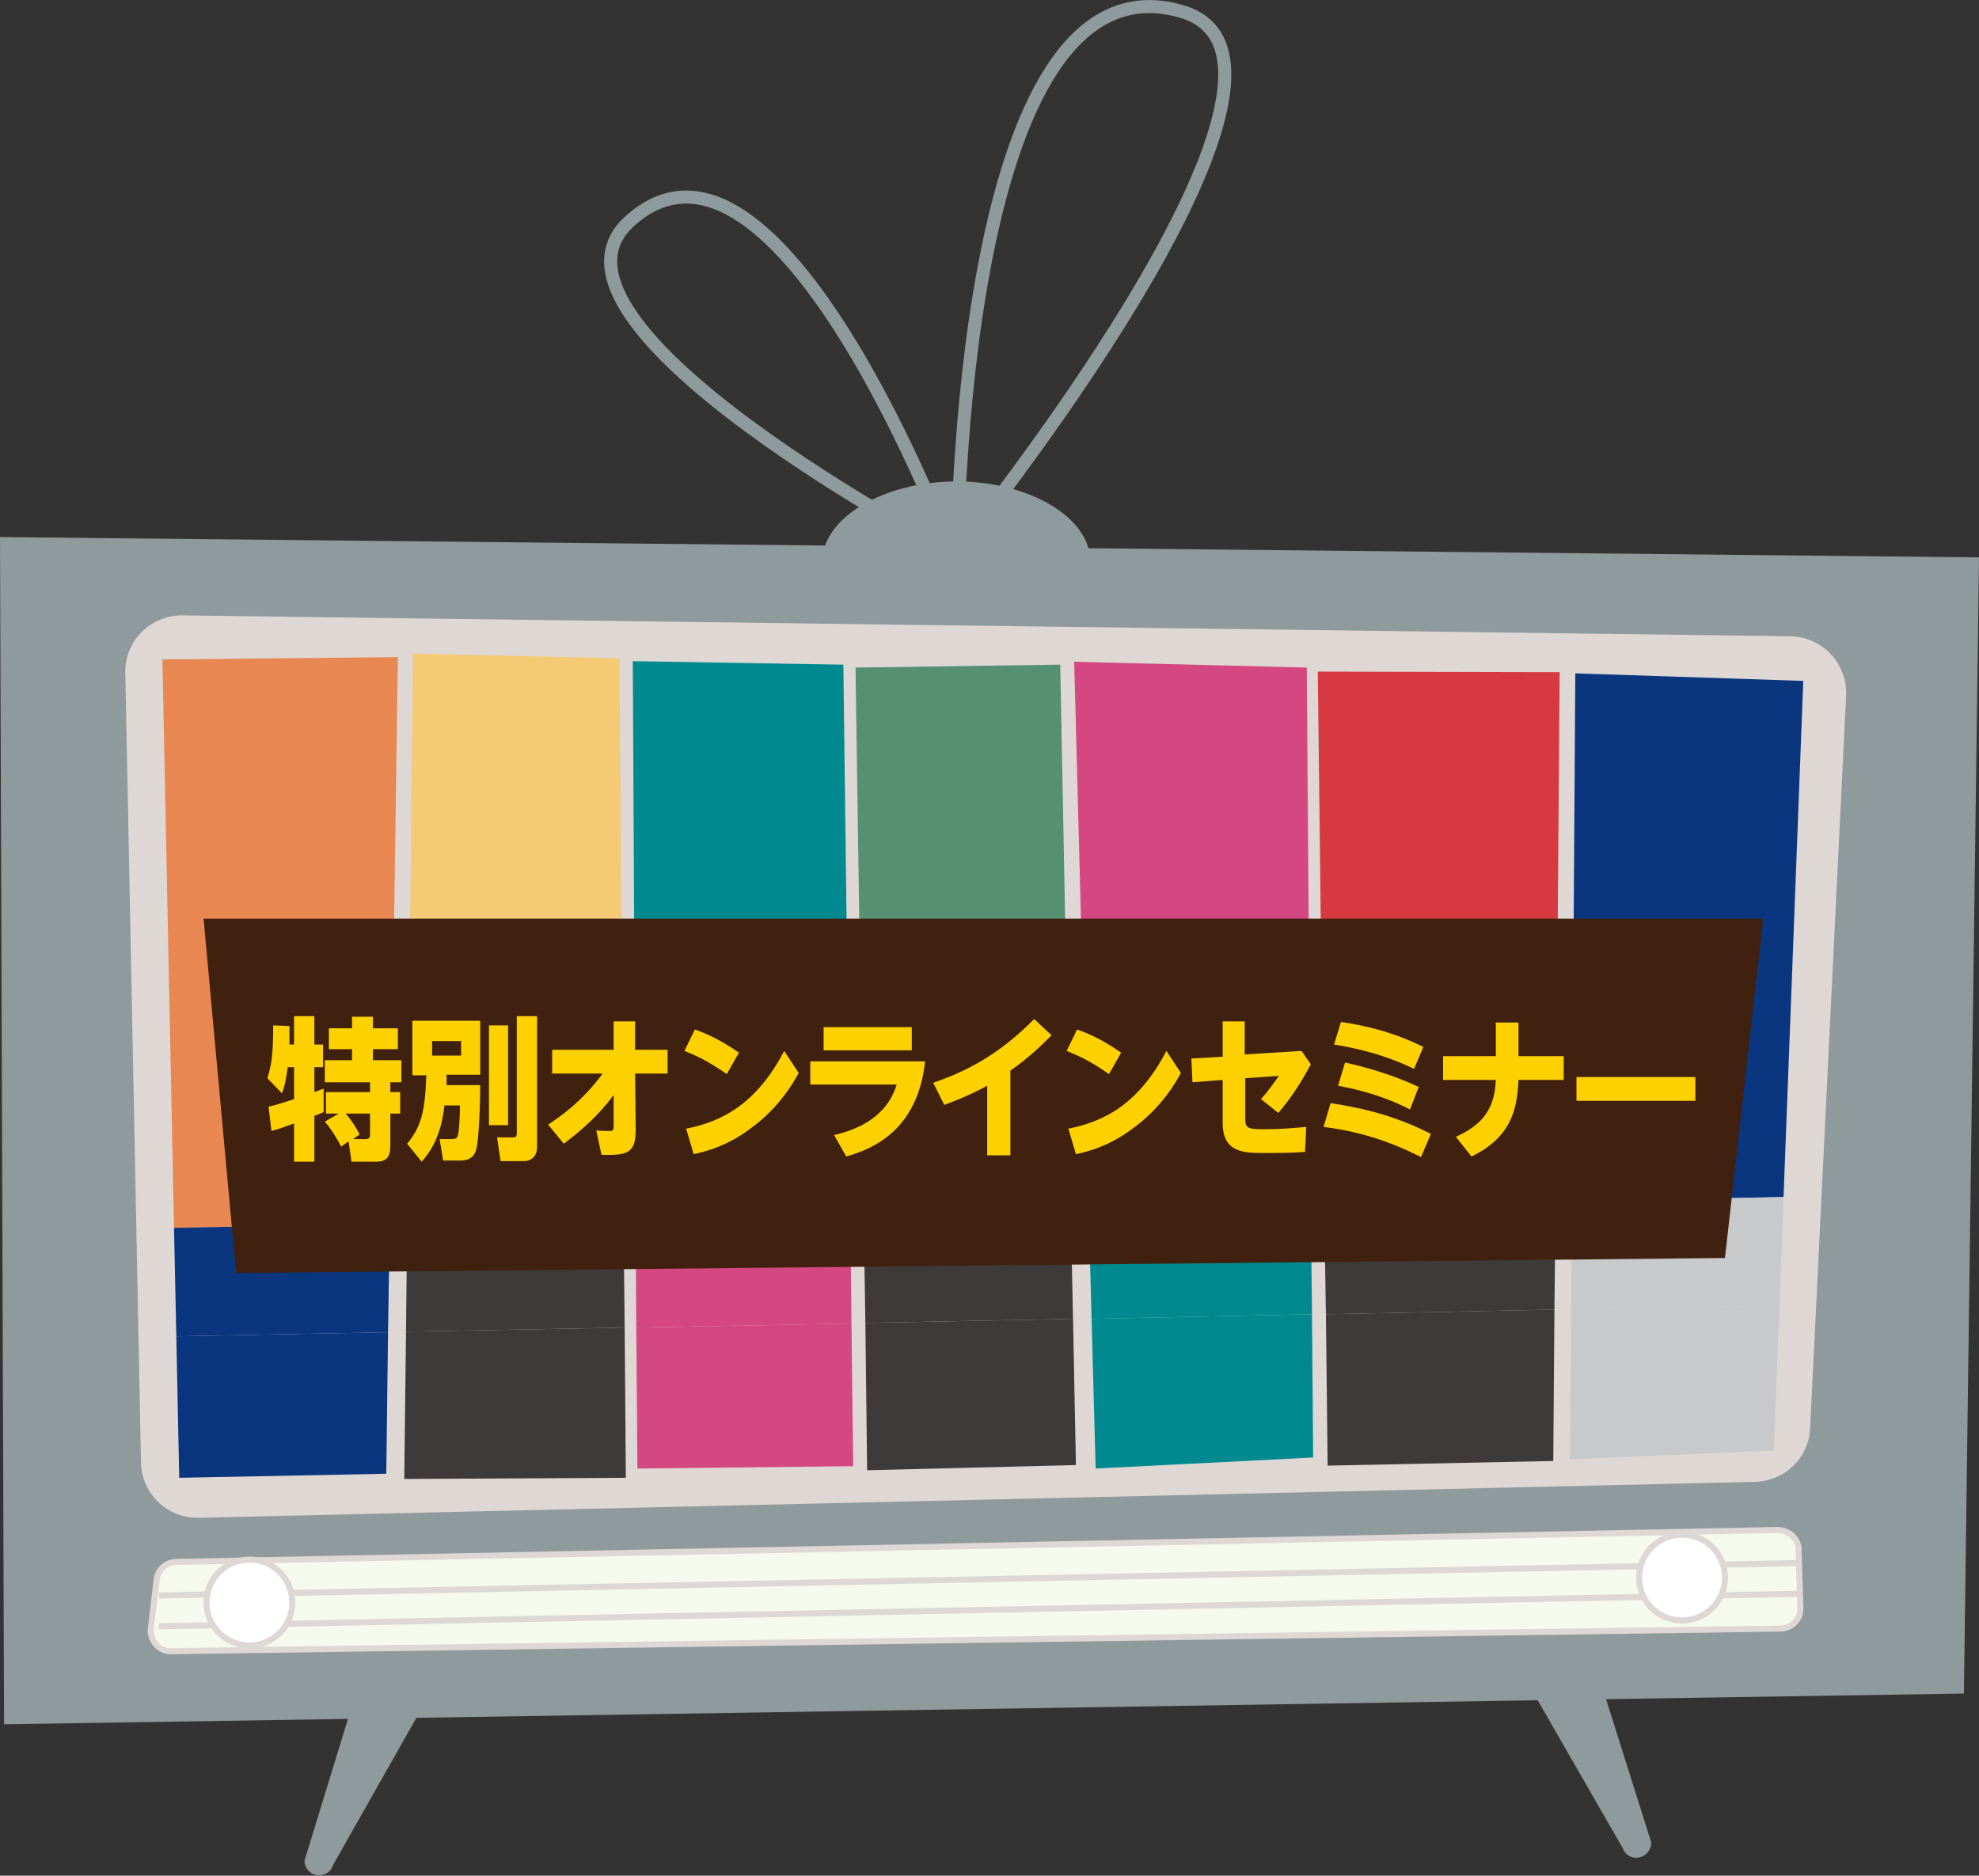 <?xml version="1.0" encoding="utf-8"?>
<!-- Generator: Adobe Illustrator 27.9.0, SVG Export Plug-In . SVG Version: 6.00 Build 0)  -->
<svg version="1.1" id="レイヤー_1" xmlns="http://www.w3.org/2000/svg" xmlns:xlink="http://www.w3.org/1999/xlink" x="0px"
	 y="0px" width="341.2px" height="323.4px" viewBox="0 0 341.2 323.4" style="enable-background:new 0 0 341.2 323.4;"
	 xml:space="preserve">
<rect x="0" y="0" width="341.2" height="323.4" fill="#333333" stroke="none"/>
<style type="text/css">
	.st0{clip-path:url(#SVGID_00000042727868469304817580000016646334846365540491_);}
	
		.st1{clip-path:url(#SVGID_00000175322011206757812210000000675218675245573307_);fill:none;stroke:#8F9A9D;stroke-width:2.254;stroke-miterlimit:10;}
	.st2{clip-path:url(#SVGID_00000118359692783357090200000009991470552854100385_);fill:#8F9A9D;}
	.st3{clip-path:url(#SVGID_00000133492145163470923780000005538177088172479631_);fill:#8F9A9D;}
	.st4{clip-path:url(#SVGID_00000084508248646056721800000008583141339267041420_);fill:#DED7D3;}
	.st5{clip-path:url(#SVGID_00000037654583389985173490000009199077603611175849_);fill:#F6F9ED;}
	
		.st6{clip-path:url(#SVGID_00000152258927940966820400000005504818067089552015_);fill:none;stroke:#DED7D3;stroke-width:1.042;stroke-miterlimit:10;}
	.st7{clip-path:url(#SVGID_00000092430548968478451760000018410324300591994524_);fill:none;}
	
		.st8{clip-path:url(#SVGID_00000042703247717961231640000016664208972482613904_);fill:none;stroke:#DED7D3;stroke-width:1.042;stroke-miterlimit:10;}
	.st9{clip-path:url(#SVGID_00000137838070133295580350000008107823156394263441_);fill:none;}
	
		.st10{clip-path:url(#SVGID_00000087398642930331743310000011147770440026294424_);fill:none;stroke:#DED7D3;stroke-width:1.042;stroke-miterlimit:10;}
	.st11{clip-path:url(#SVGID_00000116225378666820803140000010152731553849064348_);fill:#FFFFFF;}
	
		.st12{clip-path:url(#SVGID_00000023995605993703915570000003359604068917133736_);fill:none;stroke:#DED7D3;stroke-width:1.042;stroke-miterlimit:10;}
	.st13{clip-path:url(#SVGID_00000013150896098491723210000004875419963416644995_);fill:#FFFFFF;}
	
		.st14{clip-path:url(#SVGID_00000101098163350251911110000014312893885688142767_);fill:none;stroke:#DED7D3;stroke-width:1.042;stroke-miterlimit:10;}
	.st15{clip-path:url(#SVGID_00000060726086040295914800000013093801903115257532_);fill:#8F9A9D;}
	.st16{clip-path:url(#SVGID_00000050650742384359124030000008339011403381057471_);fill:#8F9A9D;}
	.st17{clip-path:url(#SVGID_00000000929299360167192460000005798813207223767976_);fill:#E88751;}
	.st18{clip-path:url(#SVGID_00000182500508401130303390000008145606508404121254_);fill:#0A3680;}
	.st19{clip-path:url(#SVGID_00000121982025516567607970000009997589758804340904_);fill:#0A3680;}
	.st20{clip-path:url(#SVGID_00000147926010830945854160000006469414055892949127_);fill:#3E3A39;}
	.st21{clip-path:url(#SVGID_00000097490225404151237740000003604017320852677509_);fill:#F4CA75;}
	.st22{clip-path:url(#SVGID_00000003802964340658044800000011542445649186423694_);fill:#3E3A39;}
	.st23{clip-path:url(#SVGID_00000114062226951184568580000003254764443045266353_);fill:#D44780;}
	.st24{clip-path:url(#SVGID_00000147935004612134622020000012653089547905295753_);fill:#D44780;}
	.st25{clip-path:url(#SVGID_00000039125114206087734570000004363836084302477473_);fill:#008A8F;}
	.st26{clip-path:url(#SVGID_00000054981953322898551630000015205912417988342184_);fill:#3E3A39;}
	.st27{clip-path:url(#SVGID_00000181062336418913823050000010542681850502684566_);fill:#549071;}
	.st28{clip-path:url(#SVGID_00000056408686506535106160000012870449906160142780_);fill:#3E3A39;}
	.st29{clip-path:url(#SVGID_00000079474235766508690390000010839534190730978485_);fill:#008A8F;}
	.st30{clip-path:url(#SVGID_00000183236203526558468980000002387834735000817598_);fill:#D44780;}
	.st31{clip-path:url(#SVGID_00000073702985356386536040000012250473678919348359_);fill:#008A8F;}
	.st32{clip-path:url(#SVGID_00000135674274487579376060000008608046833685484990_);fill:#3E3A39;}
	.st33{clip-path:url(#SVGID_00000183234302543899856230000006512619350850334612_);fill:#3E3A39;}
	.st34{clip-path:url(#SVGID_00000021813728184143185670000001687449848297678005_);fill:#D63A40;}
	.st35{clip-path:url(#SVGID_00000066482569708147792310000017895349458940790200_);fill:#C8C9CA;}
	.st36{clip-path:url(#SVGID_00000123442603061855653380000014030935225100563382_);fill:#0A3680;}
	.st37{clip-path:url(#SVGID_00000134222079587424215340000015202063152800364702_);fill:#C8C9CA;}
	.st38{clip-path:url(#SVGID_00000094603109895125848450000007220646776984258711_);}
	.st39{clip-path:url(#SVGID_00000103239538715398500950000011883648648620001705_);fill:#40210F;}
	.st40{fill:#FDD000;}
</style>
<g>
	<g>
		<defs>
			<rect id="SVGID_1_" width="341.2" height="323.4"/>
		</defs>
		<clipPath id="SVGID_00000037681856649330522970000002285688209810300052_">
			<use xlink:href="#SVGID_1_"  style="overflow:visible;"/>
		</clipPath>
		<g style="clip-path:url(#SVGID_00000037681856649330522970000002285688209810300052_);">
			<g>
				<defs>
					<rect id="SVGID_00000005234029973344248940000018052110009609521041_" width="341.2" height="323.4"/>
				</defs>
				<clipPath id="SVGID_00000075852396910324302480000008371783066440138924_">
					<use xlink:href="#SVGID_00000005234029973344248940000018052110009609521041_"  style="overflow:visible;"/>
				</clipPath>
				
					<path style="clip-path:url(#SVGID_00000075852396910324302480000008371783066440138924_);fill:none;stroke:#8F9A9D;stroke-width:2.254;stroke-miterlimit:10;" d="
					M164.2,95.6c0,0-30.2-80.7-55.7-57.4C89,56,164.6,95.6,164.6,95.6S233.3,10.7,203.8,2C164.9-9.5,165,97.4,165,97.4"/>
			</g>
			<g>
				<defs>
					<rect id="SVGID_00000068635214169771235430000000440640444194893501_" width="341.2" height="323.4"/>
				</defs>
				<clipPath id="SVGID_00000010304165188280742860000012146022751624521405_">
					<use xlink:href="#SVGID_00000068635214169771235430000000440640444194893501_"  style="overflow:visible;"/>
				</clipPath>
				<path style="clip-path:url(#SVGID_00000010304165188280742860000012146022751624521405_);fill:#8F9A9D;" d="M188,96.9
					c0,7.7-10.3,14-23.1,14.1c-12.8,0-23.2-6.2-23.2-13.9s10.3-14,23.1-14.1C177.5,83,188,89.2,188,96.9"/>
			</g>
			<g>
				<defs>
					<rect id="SVGID_00000031923944685456909940000002061125578026155669_" width="341.2" height="323.4"/>
				</defs>
				<clipPath id="SVGID_00000057841832770853353630000017027539595363627700_">
					<use xlink:href="#SVGID_00000031923944685456909940000002061125578026155669_"  style="overflow:visible;"/>
				</clipPath>
				<polygon style="clip-path:url(#SVGID_00000057841832770853353630000017027539595363627700_);fill:#8F9A9D;" points="0.7,297.3 
					0,92.6 341.2,96.1 338.6,292 				"/>
			</g>
			<g>
				<defs>
					<rect id="SVGID_00000013899308219367602140000005430753278101964944_" width="341.2" height="323.4"/>
				</defs>
				<clipPath id="SVGID_00000078733590554251016200000007683136354564775825_">
					<use xlink:href="#SVGID_00000013899308219367602140000005430753278101964944_"  style="overflow:visible;"/>
				</clipPath>
				<path style="clip-path:url(#SVGID_00000078733590554251016200000007683136354564775825_);fill:#DED7D3;" d="M24.3,251.8
					l-2.7-136c0-5.4,4.4-9.7,9.8-9.7l277.1,3.6c5.5,0,9.9,4.5,9.8,10L312.1,246c-0.1,5.2-4.3,9.4-9.6,9.5l-268.3,6.2
					C28.7,261.8,24.2,257.3,24.3,251.8"/>
			</g>
			<g>
				<defs>
					<rect id="SVGID_00000115506612817103531600000000384059550812074926_" width="341.2" height="323.4"/>
				</defs>
				<clipPath id="SVGID_00000076563185079851781740000014543924098436716713_">
					<use xlink:href="#SVGID_00000115506612817103531600000000384059550812074926_"  style="overflow:visible;"/>
				</clipPath>
				<path style="clip-path:url(#SVGID_00000076563185079851781740000014543924098436716713_);fill:#F6F9ED;" d="M26,280.8l1-8.4
					c0.2-1.8,1.7-3.1,3.4-3.1l276.1-5.5c1.9,0,3.6,1.5,3.6,3.4l0.3,10c0.1,2-1.5,3.6-3.5,3.6l-277.4,3.9
					C27.5,284.8,25.8,282.9,26,280.8"/>
			</g>
			<g>
				<defs>
					<rect id="SVGID_00000097470590367851520420000008409765488244586140_" width="341.2" height="323.4"/>
				</defs>
				<clipPath id="SVGID_00000042697891335741548610000008661874790310405035_">
					<use xlink:href="#SVGID_00000097470590367851520420000008409765488244586140_"  style="overflow:visible;"/>
				</clipPath>
				
					<path style="clip-path:url(#SVGID_00000042697891335741548610000008661874790310405035_);fill:none;stroke:#DED7D3;stroke-width:1.042;stroke-miterlimit:10;" d="
					M26,280.8l1-8.4c0.2-1.8,1.7-3.1,3.4-3.1l276.1-5.5c1.9,0,3.6,1.5,3.6,3.4l0.3,10c0.1,2-1.5,3.6-3.5,3.6l-277.4,3.9
					C27.5,284.8,25.8,282.9,26,280.8z"/>
			</g>
			<g>
				<defs>
					<rect id="SVGID_00000083794769494192241420000016982481393261504698_" width="341.2" height="323.4"/>
				</defs>
				<clipPath id="SVGID_00000027602473586071223400000011882205557871298703_">
					<use xlink:href="#SVGID_00000083794769494192241420000016982481393261504698_"  style="overflow:visible;"/>
				</clipPath>
				
					<line style="clip-path:url(#SVGID_00000027602473586071223400000011882205557871298703_);fill:none;" x1="27.4" y1="275.1" x2="310.1" y2="269.5"/>
			</g>
			<g>
				<defs>
					<rect id="SVGID_00000014630670009631309070000012421941281173945519_" width="341.2" height="323.4"/>
				</defs>
				<clipPath id="SVGID_00000107587174951092337980000016723897688929118347_">
					<use xlink:href="#SVGID_00000014630670009631309070000012421941281173945519_"  style="overflow:visible;"/>
				</clipPath>
				
					<line style="clip-path:url(#SVGID_00000107587174951092337980000016723897688929118347_);fill:none;stroke:#DED7D3;stroke-width:1.042;stroke-miterlimit:10;" x1="27.4" y1="275.1" x2="310.1" y2="269.5"/>
			</g>
			<g>
				<defs>
					<rect id="SVGID_00000176032614575005829380000006786721355590676904_" width="341.2" height="323.4"/>
				</defs>
				<clipPath id="SVGID_00000074444139483217525290000004147255828890949300_">
					<use xlink:href="#SVGID_00000176032614575005829380000006786721355590676904_"  style="overflow:visible;"/>
				</clipPath>
				
					<line style="clip-path:url(#SVGID_00000074444139483217525290000004147255828890949300_);fill:none;" x1="27.4" y1="280.4" x2="310.1" y2="274.8"/>
			</g>
			<g>
				<defs>
					<rect id="SVGID_00000062168514585843620080000008935830565549244317_" width="341.2" height="323.4"/>
				</defs>
				<clipPath id="SVGID_00000002382526480382708050000008143197947114292399_">
					<use xlink:href="#SVGID_00000062168514585843620080000008935830565549244317_"  style="overflow:visible;"/>
				</clipPath>
				
					<line style="clip-path:url(#SVGID_00000002382526480382708050000008143197947114292399_);fill:none;stroke:#DED7D3;stroke-width:1.042;stroke-miterlimit:10;" x1="27.4" y1="280.4" x2="310.1" y2="274.8"/>
			</g>
			<g>
				<defs>
					<rect id="SVGID_00000091693569757718205750000012247115245847149723_" width="341.2" height="323.4"/>
				</defs>
				<clipPath id="SVGID_00000128458940728080624950000016675701017947656605_">
					<use xlink:href="#SVGID_00000091693569757718205750000012247115245847149723_"  style="overflow:visible;"/>
				</clipPath>
				<path style="clip-path:url(#SVGID_00000128458940728080624950000016675701017947656605_);fill:#FFFFFF;" d="M297.4,272
					c0,4.1-3.3,7.4-7.4,7.4s-7.4-3.3-7.4-7.4s3.3-7.4,7.4-7.4S297.4,267.9,297.4,272"/>
			</g>
			<g>
				<defs>
					<rect id="SVGID_00000151534973766050121760000004624290572603273135_" width="341.2" height="323.4"/>
				</defs>
				<clipPath id="SVGID_00000018924540203442359090000003111732516921313927_">
					<use xlink:href="#SVGID_00000151534973766050121760000004624290572603273135_"  style="overflow:visible;"/>
				</clipPath>
				
					<path style="clip-path:url(#SVGID_00000018924540203442359090000003111732516921313927_);fill:none;stroke:#DED7D3;stroke-width:1.042;stroke-miterlimit:10;" d="
					M297.4,272c0,4.1-3.3,7.4-7.4,7.4s-7.4-3.3-7.4-7.4s3.3-7.4,7.4-7.4S297.4,267.9,297.4,272z"/>
			</g>
			<g>
				<defs>
					<rect id="SVGID_00000150077647984671251920000004833049635123915443_" width="341.2" height="323.4"/>
				</defs>
				<clipPath id="SVGID_00000003063632822132684230000007504059426190612388_">
					<use xlink:href="#SVGID_00000150077647984671251920000004833049635123915443_"  style="overflow:visible;"/>
				</clipPath>
				<path style="clip-path:url(#SVGID_00000003063632822132684230000007504059426190612388_);fill:#FFFFFF;" d="M50.4,276.3
					c0,4.1-3.3,7.4-7.4,7.4s-7.4-3.3-7.4-7.4s3.3-7.4,7.4-7.4S50.4,272.2,50.4,276.3"/>
			</g>
			<g>
				<defs>
					<rect id="SVGID_00000092446734370429074220000001575501809072080274_" width="341.2" height="323.4"/>
				</defs>
				<clipPath id="SVGID_00000018939707485394414810000018302345570478132145_">
					<use xlink:href="#SVGID_00000092446734370429074220000001575501809072080274_"  style="overflow:visible;"/>
				</clipPath>
				
					<path style="clip-path:url(#SVGID_00000018939707485394414810000018302345570478132145_);fill:none;stroke:#DED7D3;stroke-width:1.042;stroke-miterlimit:10;" d="
					M50.4,276.3c0,4.1-3.3,7.4-7.4,7.4s-7.4-3.3-7.4-7.4s3.3-7.4,7.4-7.4S50.4,272.2,50.4,276.3z"/>
			</g>
			<g>
				<defs>
					<rect id="SVGID_00000015327183110689250230000015184649677173045664_" width="341.2" height="323.4"/>
				</defs>
				<clipPath id="SVGID_00000149354367056825767100000004184906856417845175_">
					<use xlink:href="#SVGID_00000015327183110689250230000015184649677173045664_"  style="overflow:visible;"/>
				</clipPath>
				<path style="clip-path:url(#SVGID_00000149354367056825767100000004184906856417845175_);fill:#8F9A9D;" d="M61,293.1l-8.5,27.7
					c0,1.5,1.3,2.7,2.8,2.5c1-0.1,1.8-0.7,2.1-1.7l16.7-29.5L61,293.1z"/>
			</g>
			<g>
				<defs>
					<rect id="SVGID_00000143601589097095052480000006366680482235723446_" width="341.2" height="323.4"/>
				</defs>
				<clipPath id="SVGID_00000173882214912708830450000014817918372679572104_">
					<use xlink:href="#SVGID_00000143601589097095052480000006366680482235723446_"  style="overflow:visible;"/>
				</clipPath>
				<path style="clip-path:url(#SVGID_00000173882214912708830450000014817918372679572104_);fill:#8F9A9D;" d="M276,290.1l8.7,27.6
					c0,1.5-1.3,2.7-2.8,2.6c-1-0.1-1.8-0.7-2.1-1.6l-16.9-29.4L276,290.1z"/>
			</g>
			<g>
				<defs>
					<rect id="SVGID_00000090285354604718170670000001165409910061205379_" width="341.2" height="323.4"/>
				</defs>
				<clipPath id="SVGID_00000042718764826420719150000006412448973585104573_">
					<use xlink:href="#SVGID_00000090285354604718170670000001165409910061205379_"  style="overflow:visible;"/>
				</clipPath>
				<polygon style="clip-path:url(#SVGID_00000042718764826420719150000006412448973585104573_);fill:#E88751;" points="68.6,113.3 
					28,113.7 30,211.7 67.2,211 				"/>
			</g>
			<g>
				<defs>
					<rect id="SVGID_00000141422600524617700410000004842617370824323502_" width="341.2" height="323.4"/>
				</defs>
				<clipPath id="SVGID_00000020382620238541736340000008934779461675771520_">
					<use xlink:href="#SVGID_00000141422600524617700410000004842617370824323502_"  style="overflow:visible;"/>
				</clipPath>
				<polygon style="clip-path:url(#SVGID_00000020382620238541736340000008934779461675771520_);fill:#0A3680;" points="30,211.7 
					30.4,230.4 66.9,229.7 67.2,211 				"/>
			</g>
			<g>
				<defs>
					<rect id="SVGID_00000116209689801234214550000006671711192130477482_" width="341.2" height="323.4"/>
				</defs>
				<clipPath id="SVGID_00000022534023030704266830000014380030828152630949_">
					<use xlink:href="#SVGID_00000116209689801234214550000006671711192130477482_"  style="overflow:visible;"/>
				</clipPath>
				<polygon style="clip-path:url(#SVGID_00000022534023030704266830000014380030828152630949_);fill:#0A3680;" points="30.9,254.8 
					66.6,254.1 66.9,229.7 30.4,230.4 				"/>
			</g>
			<g>
				<defs>
					<rect id="SVGID_00000075162085883340821650000010791575037717029777_" width="341.2" height="323.4"/>
				</defs>
				<clipPath id="SVGID_00000008135679949738872680000015863147902201390015_">
					<use xlink:href="#SVGID_00000075162085883340821650000010791575037717029777_"  style="overflow:visible;"/>
				</clipPath>
				<polygon style="clip-path:url(#SVGID_00000008135679949738872680000015863147902201390015_);fill:#3E3A39;" points="70.2,211 
					70,229.6 107.7,228.9 107.5,210.2 				"/>
			</g>
			<g>
				<defs>
					<rect id="SVGID_00000134940403273375028310000000802381133615687864_" width="341.2" height="323.4"/>
				</defs>
				<clipPath id="SVGID_00000142879015436039839060000016748617475919229375_">
					<use xlink:href="#SVGID_00000134940403273375028310000000802381133615687864_"  style="overflow:visible;"/>
				</clipPath>
				<polygon style="clip-path:url(#SVGID_00000142879015436039839060000016748617475919229375_);fill:#F4CA75;" points="
					106.8,113.5 71.2,112.7 70.2,211 107.5,210.2 				"/>
			</g>
			<g>
				<defs>
					<rect id="SVGID_00000167356829927664697060000000027171877429239461_" width="341.2" height="323.4"/>
				</defs>
				<clipPath id="SVGID_00000176027117889559518380000008393144789944256667_">
					<use xlink:href="#SVGID_00000167356829927664697060000000027171877429239461_"  style="overflow:visible;"/>
				</clipPath>
				<polygon style="clip-path:url(#SVGID_00000176027117889559518380000008393144789944256667_);fill:#3E3A39;" points="69.7,255 
					107.9,254.8 107.7,228.9 70,229.6 				"/>
			</g>
			<g>
				<defs>
					<rect id="SVGID_00000076585706670866811650000002978594506141563800_" width="341.2" height="323.4"/>
				</defs>
				<clipPath id="SVGID_00000092437711615672323840000006387488929785902497_">
					<use xlink:href="#SVGID_00000076585706670866811650000002978594506141563800_"  style="overflow:visible;"/>
				</clipPath>
				<polygon style="clip-path:url(#SVGID_00000092437711615672323840000006387488929785902497_);fill:#D44780;" points="
					109.9,253.2 147.1,252.8 146.8,228.2 109.7,228.9 				"/>
			</g>
			<g>
				<defs>
					<rect id="SVGID_00000034806824940406122910000014826550450138711967_" width="341.2" height="323.4"/>
				</defs>
				<clipPath id="SVGID_00000140008387233641308470000001291473941340690826_">
					<use xlink:href="#SVGID_00000034806824940406122910000014826550450138711967_"  style="overflow:visible;"/>
				</clipPath>
				<polygon style="clip-path:url(#SVGID_00000140008387233641308470000001291473941340690826_);fill:#D44780;" points="
					109.6,210.2 109.7,228.9 146.8,228.2 146.6,209.5 				"/>
			</g>
			<g>
				<defs>
					<rect id="SVGID_00000134233524515419001200000007288220324979432377_" width="341.2" height="323.4"/>
				</defs>
				<clipPath id="SVGID_00000030478794598661481080000015710502552305885850_">
					<use xlink:href="#SVGID_00000134233524515419001200000007288220324979432377_"  style="overflow:visible;"/>
				</clipPath>
				<polygon style="clip-path:url(#SVGID_00000030478794598661481080000015710502552305885850_);fill:#008A8F;" points="
					145.4,114.6 109.1,114 109.6,210.2 146.6,209.5 				"/>
			</g>
			<g>
				<defs>
					<rect id="SVGID_00000041274564561660114390000014940610436358547105_" width="341.2" height="323.4"/>
				</defs>
				<clipPath id="SVGID_00000087375131403179159020000008933854575250244794_">
					<use xlink:href="#SVGID_00000041274564561660114390000014940610436358547105_"  style="overflow:visible;"/>
				</clipPath>
				<polygon style="clip-path:url(#SVGID_00000087375131403179159020000008933854575250244794_);fill:#3E3A39;" points="
					149.5,253.5 185.5,252.6 185,227.4 149.2,228.1 				"/>
			</g>
			<g>
				<defs>
					<rect id="SVGID_00000054226669121439941720000003084992036816480675_" width="341.2" height="323.4"/>
				</defs>
				<clipPath id="SVGID_00000010307737918224419220000000655673260879821966_">
					<use xlink:href="#SVGID_00000054226669121439941720000003084992036816480675_"  style="overflow:visible;"/>
				</clipPath>
				<polygon style="clip-path:url(#SVGID_00000010307737918224419220000000655673260879821966_);fill:#549071;" points="
					182.8,114.6 147.5,115.1 148.9,209.4 184.6,208.8 				"/>
			</g>
			<g>
				<defs>
					<rect id="SVGID_00000161630909721917672350000006174469831718442896_" width="341.2" height="323.4"/>
				</defs>
				<clipPath id="SVGID_00000040564776367848220000000013819558940354644657_">
					<use xlink:href="#SVGID_00000161630909721917672350000006174469831718442896_"  style="overflow:visible;"/>
				</clipPath>
				<polygon style="clip-path:url(#SVGID_00000040564776367848220000000013819558940354644657_);fill:#3E3A39;" points="
					148.9,209.4 149.2,228.1 185,227.4 184.6,208.8 				"/>
			</g>
			<g>
				<defs>
					<rect id="SVGID_00000182528108905388381730000005718463056380573880_" width="341.2" height="323.4"/>
				</defs>
				<clipPath id="SVGID_00000056421061341914722680000013366041446403819453_">
					<use xlink:href="#SVGID_00000182528108905388381730000005718463056380573880_"  style="overflow:visible;"/>
				</clipPath>
				<polygon style="clip-path:url(#SVGID_00000056421061341914722680000013366041446403819453_);fill:#008A8F;" points="
					187.7,208.7 188.2,227.4 226.2,226.6 226,208 				"/>
			</g>
			<g>
				<defs>
					<rect id="SVGID_00000079475926814063910030000006005337835697852339_" width="341.2" height="323.4"/>
				</defs>
				<clipPath id="SVGID_00000020370282565716326940000015773819054098756507_">
					<use xlink:href="#SVGID_00000079475926814063910030000006005337835697852339_"  style="overflow:visible;"/>
				</clipPath>
				<polygon style="clip-path:url(#SVGID_00000020370282565716326940000015773819054098756507_);fill:#D44780;" points="
					225.3,115.1 185.2,114.1 187.7,208.7 226,208 				"/>
			</g>
			<g>
				<defs>
					<rect id="SVGID_00000025406385151334425480000014463790709403150218_" width="341.2" height="323.4"/>
				</defs>
				<clipPath id="SVGID_00000020393205264063056870000006720678739478960769_">
					<use xlink:href="#SVGID_00000025406385151334425480000014463790709403150218_"  style="overflow:visible;"/>
				</clipPath>
				<polygon style="clip-path:url(#SVGID_00000020393205264063056870000006720678739478960769_);fill:#008A8F;" points="
					188.9,253.2 226.4,251.3 226.2,226.6 188.2,227.4 				"/>
			</g>
			<g>
				<defs>
					<rect id="SVGID_00000075129477849198824390000012545014084904106416_" width="341.2" height="323.4"/>
				</defs>
				<clipPath id="SVGID_00000026865742789626016950000009369050357016959907_">
					<use xlink:href="#SVGID_00000075129477849198824390000012545014084904106416_"  style="overflow:visible;"/>
				</clipPath>
				<polygon style="clip-path:url(#SVGID_00000026865742789626016950000009369050357016959907_);fill:#3E3A39;" points="
					228.3,207.9 228.6,226.6 268,225.8 268.2,207.1 				"/>
			</g>
			<g>
				<defs>
					<rect id="SVGID_00000157308223854791190770000007854740489659157657_" width="341.2" height="323.4"/>
				</defs>
				<clipPath id="SVGID_00000119804584142481223180000016809654408200897449_">
					<use xlink:href="#SVGID_00000157308223854791190770000007854740489659157657_"  style="overflow:visible;"/>
				</clipPath>
				<polygon style="clip-path:url(#SVGID_00000119804584142481223180000016809654408200897449_);fill:#3E3A39;" points="
					228.9,252.7 267.8,251.9 268,225.8 228.6,226.6 				"/>
			</g>
			<g>
				<defs>
					<rect id="SVGID_00000096025026494650846300000006029519932681591957_" width="341.2" height="323.4"/>
				</defs>
				<clipPath id="SVGID_00000083804849256098253690000002491619197908839325_">
					<use xlink:href="#SVGID_00000096025026494650846300000006029519932681591957_"  style="overflow:visible;"/>
				</clipPath>
				<polygon style="clip-path:url(#SVGID_00000083804849256098253690000002491619197908839325_);fill:#D63A40;" points="
					268.9,115.9 227.2,115.8 228.3,207.9 268.2,207.1 				"/>
			</g>
			<g>
				<defs>
					<rect id="SVGID_00000084500228832558917560000004619152927641606558_" width="341.2" height="323.4"/>
				</defs>
				<clipPath id="SVGID_00000064347354716659263870000007146639426857463703_">
					<use xlink:href="#SVGID_00000084500228832558917560000004619152927641606558_"  style="overflow:visible;"/>
				</clipPath>
				<polygon style="clip-path:url(#SVGID_00000064347354716659263870000007146639426857463703_);fill:#C8C9CA;" points="
					270.7,251.6 305.8,250.1 306.8,225.1 270.9,225.8 				"/>
			</g>
			<g>
				<defs>
					<rect id="SVGID_00000141436689377255891140000012368094544079650473_" width="341.2" height="323.4"/>
				</defs>
				<clipPath id="SVGID_00000062895503686812729440000006711529270895730621_">
					<use xlink:href="#SVGID_00000141436689377255891140000012368094544079650473_"  style="overflow:visible;"/>
				</clipPath>
				<polygon style="clip-path:url(#SVGID_00000062895503686812729440000006711529270895730621_);fill:#0A3680;" points="
					310.9,117.4 271.6,116.1 271,207.1 307.5,206.4 				"/>
			</g>
			<g>
				<defs>
					<rect id="SVGID_00000103262339113066305270000009669172144967086997_" width="341.2" height="323.4"/>
				</defs>
				<clipPath id="SVGID_00000173149598208454741710000014270029827199987878_">
					<use xlink:href="#SVGID_00000103262339113066305270000009669172144967086997_"  style="overflow:visible;"/>
				</clipPath>
				<polygon style="clip-path:url(#SVGID_00000173149598208454741710000014270029827199987878_);fill:#C8C9CA;" points="271,207.1 
					270.9,225.8 306.8,225.1 307.5,206.4 				"/>
			</g>
			<g>
				<defs>
					<rect id="SVGID_00000088842506470260684030000009960820907793036201_" width="341.2" height="323.4"/>
				</defs>
				<clipPath id="SVGID_00000061434184093825270240000004977424877661692312_">
					<use xlink:href="#SVGID_00000088842506470260684030000009960820907793036201_"  style="overflow:visible;"/>
				</clipPath>
				<g style="clip-path:url(#SVGID_00000061434184093825270240000004977424877661692312_);">
					<g>
						<g>
							<defs>
								<rect id="SVGID_00000084524817379781673360000001845262981437627825_" x="35.1" y="158.4" width="268.8" height="61.2"/>
							</defs>
							<clipPath id="SVGID_00000057132019816053230160000007276078891527468945_">
								<use xlink:href="#SVGID_00000084524817379781673360000001845262981437627825_"  style="overflow:visible;"/>
							</clipPath>
							<polygon style="clip-path:url(#SVGID_00000057132019816053230160000007276078891527468945_);fill:#40210F;" points="
								297.4,216.9 40.7,219.5 35.1,158.4 304,158.4 							"/>
						</g>
					</g>
				</g>
			</g>
			<g>
				<defs>
					<rect id="SVGID_00000173842717699424133650000009282209854245075625_" width="341.2" height="323.4"/>
				</defs>
				<clipPath id="SVGID_00000085244202265173634850000012172643182553091003_">
					<use xlink:href="#SVGID_00000173842717699424133650000009282209854245075625_"  style="overflow:visible;"/>
				</clipPath>
			</g>
		</g>
	</g>
</g>
<g>
	<path class="st40" d="M46.3,190.8c1.2-0.2,3.5-1,4.4-1.3V184h-1.1c-0.3,2.5-0.7,3.8-1,4.5l-2.5-2.6c0.7-2.3,1-4,1-9.1l2.8,0.1
		c0,1.1,0,2.2,0,3.2h0.8v-4.9h3.5v4.9h1.5v3.9h-1.5v4.3c0.2-0.1,1.4-0.5,1.6-0.6v4c-0.3,0.2-0.5,0.3-1.6,0.7v7.9h-3.5v-6.6
		c-1.1,0.4-3,1.1-3.9,1.3L46.3,190.8z M58.4,192h-2.2v-3.7h7.6v-1.7H56v-3.8h4.7v-1.9h-4v-3.6h4v-2h3.6v2h4.3v3.6h-4.3v1.9h4.9v3.8
		h-1.9v1.7h1.7v3.7h-1.7v5.1c0,1.8-0.1,3.2-2.5,3.2h-4.2l-0.5-3.5l-1.3,0.9c-0.5-1.1-1.8-3.2-2.8-4.3L58.4,192z M60.9,196.4h2.2
		c0.7,0,0.7-0.5,0.7-1V192h-4.2c1,1.2,1.7,2.2,2.4,3.6L60.9,196.4z"/>
	<path class="st40" d="M76.6,190.8c-0.6,5.3-2.5,7.9-3.9,9.5l-2.5-3.1c2.4-2.9,3.1-5.6,3.3-11.8h-2.4V176h11.7v9.3H77
		c0,1,0,1.2,0,1.8h5.8c0,2.5-0.2,9.4-0.7,11.1c-0.2,0.7-0.6,1.9-2.8,1.9h-2.9l-0.6-3.7h2c0.7,0,0.9-0.1,1.1-0.5
		c0.3-0.7,0.4-4.2,0.4-5.3H76.6z M74.5,179.5v2.5h5v-2.5H74.5z M84.3,176.8h3.3v17.2h-3.3V176.8z M89.2,175.2h3.4v22.5
		c0,2.4-1.9,2.5-2.3,2.5h-4l-0.6-4.1h2.7c0.7,0,0.7-0.2,0.7-1V175.2z"/>
	<path class="st40" d="M94.5,193.9c2-1.3,5.9-4,9.4-8.8h-8.7V181h10.6l0-4.9h3.7l0,4.9h5.6v4.1h-5.6l0.1,9.6c0,3.9-1.1,4.6-5.9,4.4
		l-0.9-4.2c0.8,0.1,1.8,0.1,2.2,0.1c0.8,0,0.8-0.1,0.8-1.1l0-5.1c-2.4,3.3-5.4,6-8.6,8.4L94.5,193.9z"/>
	<path class="st40" d="M125.3,185.2c-2.4-1.7-4.5-2.9-7.3-4l1.8-3.7c2.8,1,5,2.2,7.6,4L125.3,185.2z M137.7,185
		c-0.9,1.7-3.3,5.8-7.8,9.2c-3.2,2.5-6.5,4-10.3,4.8l-1.3-4.4c6.1-1.2,12.1-4.2,16.9-13.4L137.7,185z"/>
	<path class="st40" d="M159.5,183c-1.3,11.9-9,15.1-13.6,16.4l-2.1-3.7c8.4-1.9,10.2-6.8,10.8-8.7h-14.9v-4H159.5z M157.2,177.1v4
		h-15.2v-4H157.2z"/>
	<path class="st40" d="M174.2,199.2h-4v-12c-3.3,1.8-5.8,2.7-7.4,3.3l-1.9-3.8c5.4-1.9,11.1-4.6,17.4-11l3,2.8
		c-1.7,1.7-3.7,3.7-7.1,6.1V199.2z"/>
	<path class="st40" d="M191.2,185.2c-2.4-1.7-4.5-2.9-7.3-4l1.8-3.7c2.8,1,5,2.2,7.6,4L191.2,185.2z M203.6,185
		c-0.9,1.7-3.3,5.8-7.8,9.2c-3.2,2.5-6.5,4-10.3,4.8l-1.3-4.4c6.1-1.2,12.1-4.2,16.9-13.4L203.6,185z"/>
	<path class="st40" d="M210.7,176.1h3.9v5.7l9.8-0.6l1.6,2.3c-1.8,3.4-3.5,5.9-5.6,8.4l-3-2.4c1.2-1.3,1.8-2.2,3.1-4l-5.8,0.4v7
		c0,1.6,0.4,1.8,3.2,1.8c3,0,5-0.2,7.3-0.4l-0.2,4.3c-2.3,0.2-4.6,0.2-6.9,0.2c-3.6,0-7.3,0-7.3-5.2v-7.4l-5.2,0.4l-0.2-4.1l5.4-0.3
		V176.1z"/>
	<path class="st40" d="M245,199.5c-5.6-2.8-10.6-4.4-16.8-5.2l1.2-4.1c4.5,0.7,10.4,1.8,17.3,5.3L245,199.5z M243.8,184.3
		c-1.9-0.9-6.3-3-13.8-4.2l1.2-3.9c7.3,1.1,11.5,3,14.2,4.3L243.8,184.3z M243.1,191.3c-3.2-1.7-7.5-3.2-12.4-4.1l1.2-4
		c6.8,1.5,10.9,3.4,12.7,4.2L243.1,191.3z"/>
	<path class="st40" d="M269.6,182.1v4.1h-7.8c-0.2,5.4-1.5,10-8.1,13.2l-2.7-3.4c6-2.6,6.7-6.5,6.9-9.8h-9.1v-4.1h9.1v-5.8h3.9v5.8
		H269.6z"/>
	<path class="st40" d="M292.3,185.7v4.1h-20.5v-4.1H292.3z"/>
</g>
</svg>
